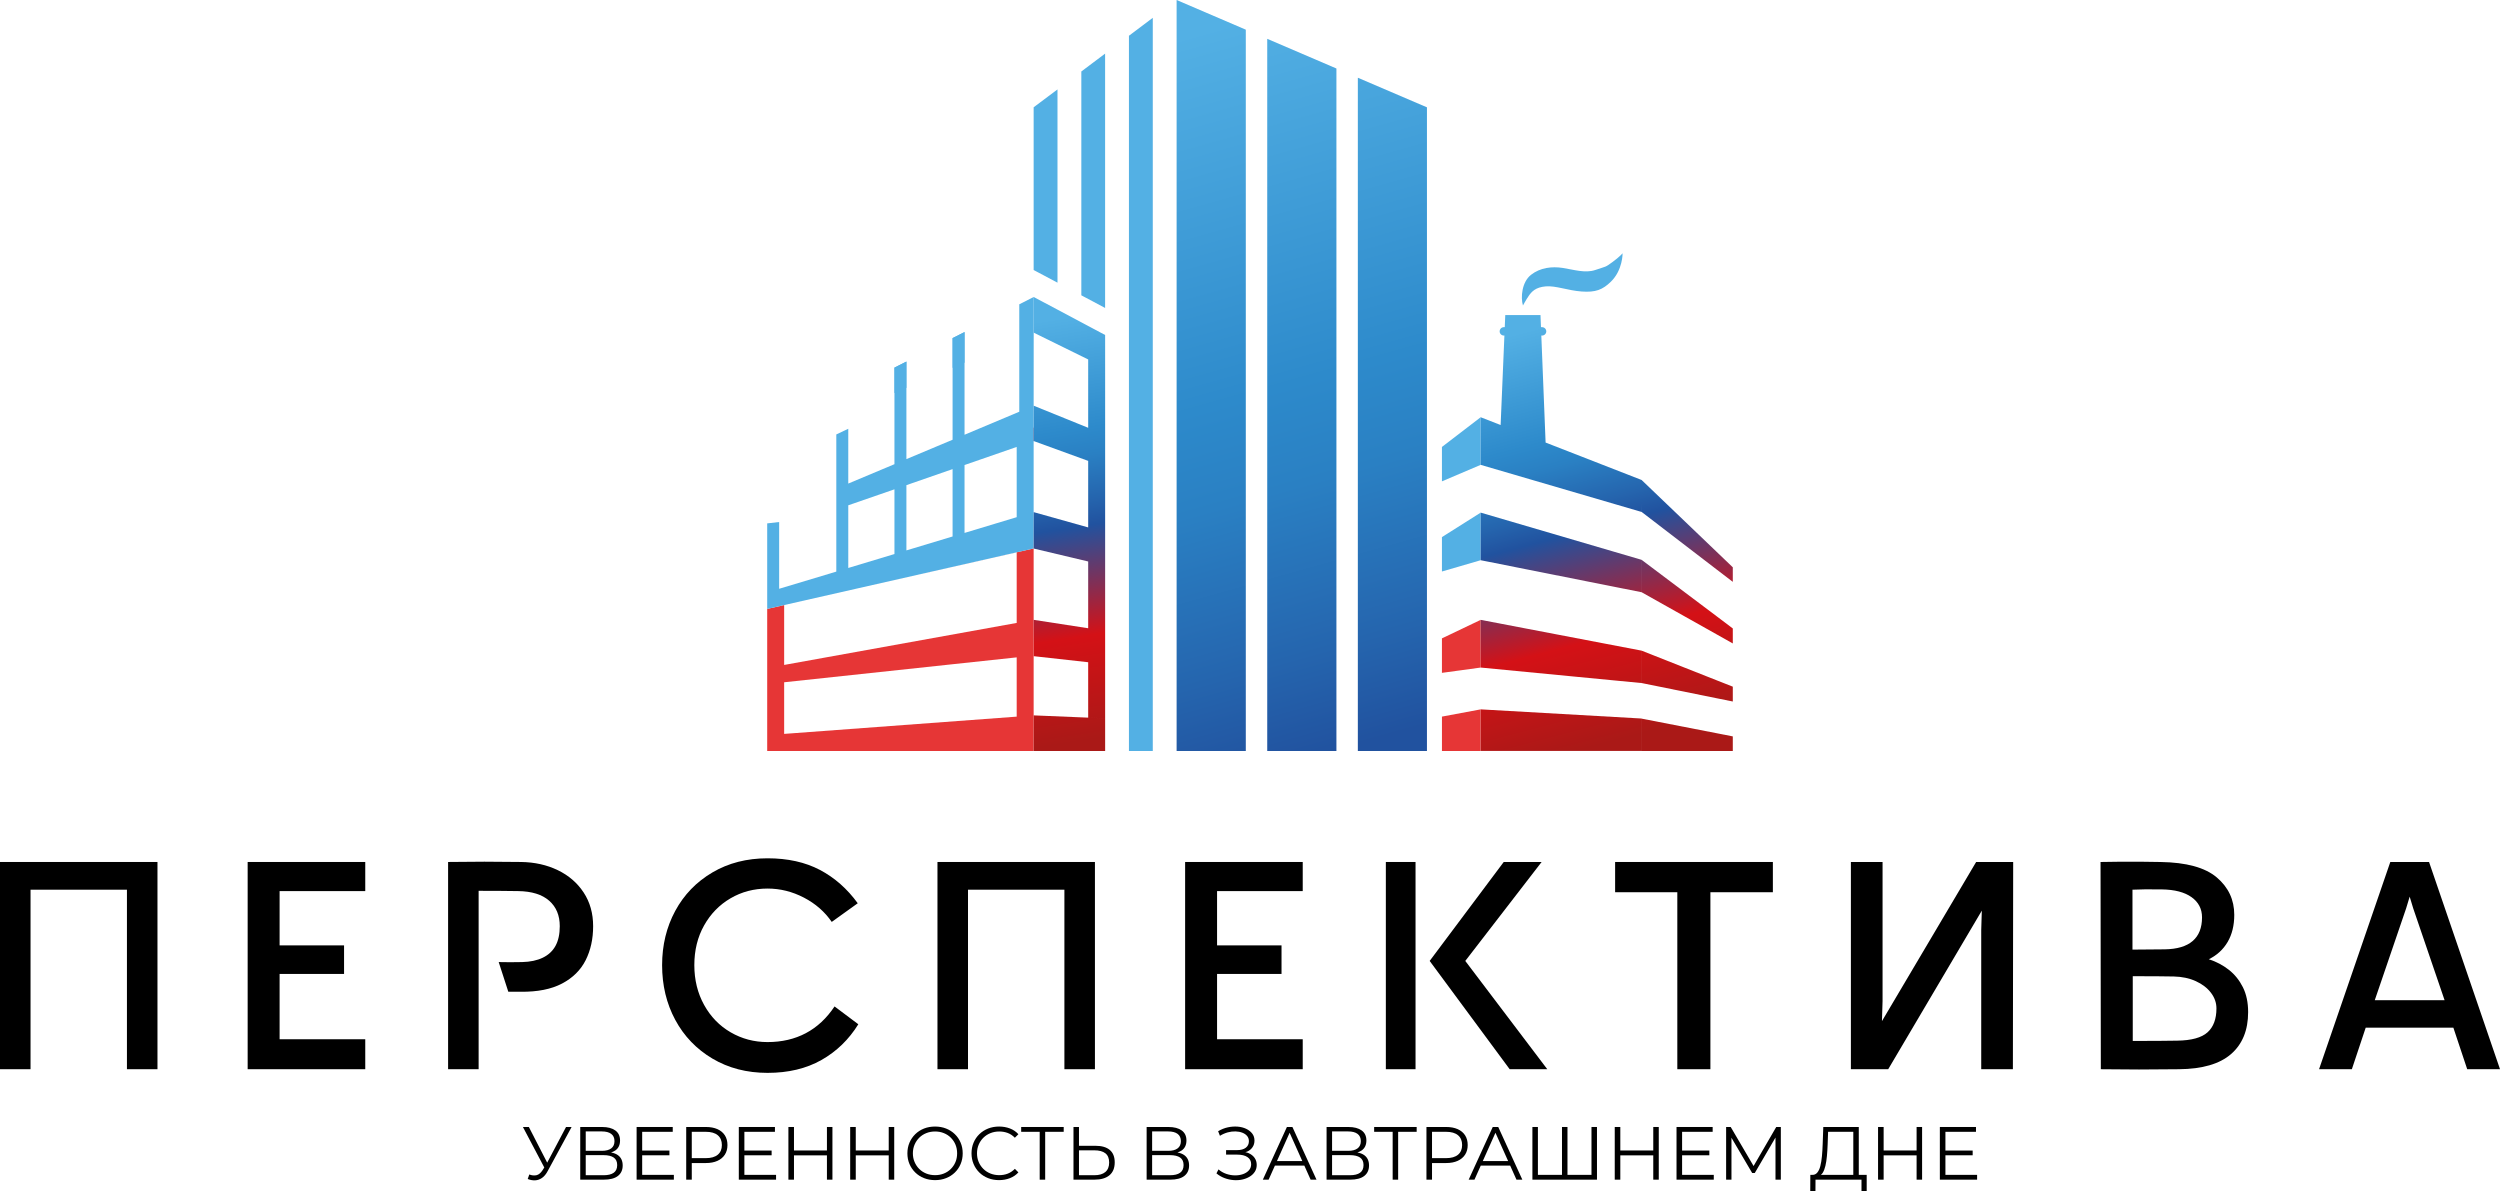 <?xml version="1.0" encoding="UTF-8"?> <svg xmlns="http://www.w3.org/2000/svg" xmlns:xlink="http://www.w3.org/1999/xlink" id="_Слой_1" data-name="Слой_1" version="1.1" viewBox="0 0 330.265 157.403"><defs><style> .st0 { fill: #2356a2; } .st1 { fill: #53b0e4; } .st2 { fill: url(#_Безымянный_градиент_129); } .st3 { fill: url(#_Безымянный_градиент_1291); } .st4 { fill: #e63636; } .st5 { fill: url(#_Безымянный_градиент_97); } </style><linearGradient id="_Безымянный_градиент_97" data-name="Безымянный градиент 97" x1="157.319" y1="4.476" x2="183.355" y2="97.25" gradientUnits="userSpaceOnUse"><stop offset="0" stop-color="#53b0e4"></stop><stop offset=".5" stop-color="#2d8acb"></stop><stop offset=".635" stop-color="#2a80c3"></stop><stop offset=".862" stop-color="#2565ae"></stop><stop offset="1" stop-color="#21529f"></stop></linearGradient><linearGradient id="_Безымянный_градиент_129" data-name="Безымянный градиент 129" x1="200.893" y1="43.945" x2="214.98" y2="97.392" gradientUnits="userSpaceOnUse"><stop offset="0" stop-color="#53b0e4"></stop><stop offset=".268" stop-color="#2d8acb"></stop><stop offset=".33" stop-color="#2a80c3"></stop><stop offset=".434" stop-color="#2565ae"></stop><stop offset=".496" stop-color="#21529f"></stop><stop offset=".755" stop-color="#d41116"></stop><stop offset="1" stop-color="#aa1917"></stop></linearGradient><linearGradient id="_Безымянный_градиент_1291" data-name="Безымянный градиент 129" x1="136.765" y1="42.54" x2="145.257" y2="97.517" xlink:href="#_Безымянный_градиент_129"></linearGradient></defs><g><path d="M72.286,153.591l-2.422-4.709h-.785l2.824,5.35-.2.318c-.251.396-.526.631-.825.701-.298.068-.616.037-.954-.095l-.209.596c.325.132.649.192.97.179s.626-.118.915-.318c.288-.198.538-.499.751-.903l3.161-5.827h-.735l-2.489,4.709Z"></path><path d="M81.654,152.62c-.241-.182-.556-.302-.929-.375.211-.072.413-.153.581-.275.404-.295.606-.73.606-1.307,0-.584-.211-1.025-.631-1.328-.421-.301-.999-.452-1.735-.452h-2.893v6.959h3.083c.842,0,1.473-.163,1.893-.491.421-.328.632-.79.632-1.386,0-.59-.203-1.039-.607-1.344ZM77.379,149.468h2.127c.537,0,.95.109,1.238.324s.433.534.433.959c0,.423-.145.744-.433.959s-.701.322-1.238.322h-2.127v-2.565ZM81.077,154.927c-.305.219-.752.328-1.342.328h-2.356v-2.654h2.356c.589,0,1.037.107,1.342.318s.457.544.457.994c0,.456-.152.796-.457,1.014Z"></path><polygon points="84.836 152.62 88.435 152.62 88.435 151.995 84.836 151.995 84.836 149.519 88.873 149.519 88.873 148.882 84.1 148.882 84.1 155.841 89.021 155.841 89.021 155.206 84.836 155.206 84.836 152.62"></polygon><path d="M94.778,149.165c-.424-.188-.931-.284-1.521-.284h-2.605v6.959h.736v-2.196h1.869c.59,0,1.097-.097,1.521-.289s.751-.466.98-.819c.228-.355.343-.777.343-1.268,0-.503-.115-.932-.343-1.287-.229-.355-.555-.627-.98-.816ZM94.822,152.546c-.361.301-.889.452-1.585.452h-1.85v-3.48h1.85c.696,0,1.224.151,1.585.456s.542.736.542,1.293c0,.55-.181.977-.542,1.278Z"></path><polygon points="98.337 152.62 101.936 152.62 101.936 151.995 98.337 151.995 98.337 149.519 102.374 149.519 102.374 148.882 97.601 148.882 97.601 155.841 102.523 155.841 102.523 155.206 98.337 155.206 98.337 152.62"></polygon><polygon points="109.243 151.985 104.889 151.985 104.889 148.882 104.153 148.882 104.153 155.841 104.889 155.841 104.889 152.63 109.243 152.63 109.243 155.841 109.969 155.841 109.969 148.882 109.243 148.882 109.243 151.985"></polygon><polygon points="117.406 151.985 113.051 151.985 113.051 148.882 112.315 148.882 112.315 155.841 113.051 155.841 113.051 152.63 117.406 152.63 117.406 155.841 118.132 155.841 118.132 148.882 117.406 148.882 117.406 151.985"></polygon><path d="M126.14,149.828c-.328-.318-.715-.565-1.158-.742-.444-.175-.928-.262-1.452-.262-.53,0-1.018.087-1.461.262-.445.177-.83.425-1.158.746-.328.322-.584.697-.766,1.124s-.273.895-.273,1.406.09.981.273,1.408.438.802.766,1.122c.328.322.716.571,1.163.746.448.177.933.264,1.456.264s1.008-.087,1.452-.264c.444-.175.83-.421,1.158-.74s.584-.693.765-1.124c.183-.431.274-.901.274-1.412s-.091-.981-.274-1.412c-.182-.431-.437-.806-.765-1.122ZM126.224,153.511c-.146.348-.35.652-.612.915-.261.262-.57.464-.924.606s-.741.214-1.158.214-.805-.072-1.163-.214-.668-.344-.93-.606c-.261-.262-.467-.569-.616-.92-.15-.351-.224-.732-.224-1.144,0-.417.075-.8.224-1.148.149-.348.354-.652.616-.915.262-.262.572-.464.93-.606.358-.144.746-.216,1.163-.216s.804.072,1.158.216c.354.142.663.344.924.606.262.262.466.567.612.915s.218.73.218,1.148-.073.8-.218,1.15Z"></path><path d="M129.913,150.299c.265-.262.577-.464.934-.606.358-.144.746-.216,1.163-.216.398,0,.769.066,1.114.194.345.13.66.34.945.631l.467-.466c-.305-.338-.679-.592-1.123-.761-.444-.169-.918-.252-1.421-.252-.523,0-1.008.087-1.452.262-.444.177-.83.423-1.158.742-.328.317-.584.691-.765,1.122-.183.431-.274.901-.274,1.412s.091.981.274,1.412c.182.431.435.806.76,1.124.324.318.709.565,1.153.74.444.177.927.264,1.452.264.51,0,.987-.085,1.431-.258.445-.173.818-.427,1.123-.765l-.467-.468c-.284.291-.6.503-.945.637-.345.132-.716.198-1.114.198-.417,0-.805-.072-1.163-.214-.357-.142-.669-.344-.934-.606s-.473-.567-.621-.915c-.15-.35-.224-.732-.224-1.15s.075-.8.224-1.148c.149-.348.356-.652.621-.915Z"></path><polygon points="134.904 149.519 137.35 149.519 137.35 155.841 138.075 155.841 138.075 149.519 140.521 149.519 140.521 148.882 134.904 148.882 134.904 149.519"></polygon><path d="M144.727,151.367h-2.187v-2.486h-.726v6.959h2.764c.861,0,1.524-.194,1.988-.581.464-.388.696-.957.696-1.705,0-.722-.217-1.268-.651-1.637-.434-.367-1.062-.551-1.884-.551ZM146.024,154.828c-.335.285-.823.427-1.466.427h-2.019v-3.291h2.019c.65,0,1.14.132,1.471.394s.497.668.497,1.218-.167.967-.502,1.252Z"></path><path d="M156.478,152.62c-.241-.182-.556-.302-.929-.375.211-.072.413-.153.581-.275.404-.295.606-.73.606-1.307,0-.584-.211-1.025-.631-1.328-.421-.301-.999-.452-1.735-.452h-2.893v6.959h3.083c.842,0,1.473-.163,1.893-.491.421-.328.632-.79.632-1.386,0-.59-.203-1.039-.607-1.344ZM152.203,149.468h2.127c.537,0,.95.109,1.238.324s.433.534.433.959c0,.423-.145.744-.433.959s-.701.322-1.238.322h-2.127v-2.565ZM155.901,154.927c-.305.219-.752.328-1.342.328h-2.356v-2.654h2.356c.589,0,1.037.107,1.342.318s.457.544.457.994c0,.456-.152.796-.457,1.014Z"></path><path d="M164.944,152.333c-.132-.056-.28-.092-.43-.126.083-.026.174-.043.25-.077.302-.136.537-.33.706-.583.17-.25.254-.542.254-.874,0-.357-.1-.666-.299-.924-.198-.258-.465-.468-.8-.627s-.711-.254-1.128-.287-.849-.002-1.292.093c-.445.097-.872.268-1.283.513l.238.606c.332-.204.675-.355,1.029-.452.354-.095.698-.138,1.029-.128s.631.066.9.169c.268.103.481.249.636.437.156.188.234.416.234.682,0,.371-.138.66-.413.87-.275.208-.658.313-1.149.313h-1.452v.596h1.491c.57,0,1.016.111,1.337.328.321.219.483.53.483.936,0,.317-.099.586-.298.81-.199.221-.459.388-.781.501s-.675.169-1.059.165-.767-.07-1.148-.2c-.382-.128-.724-.326-1.029-.59l-.269.526c.325.272.68.48,1.064.621.384.144.776.231,1.173.264.398.033.779.012,1.144-.064.364-.078.694-.204.989-.379s.527-.394.696-.656.253-.561.253-.899c0-.359-.094-.672-.284-.94s-.454-.476-.795-.621Z"></path><path d="M170.009,148.882l-3.181,6.959h.765l.832-1.858h3.885l.832,1.858h.776l-3.182-6.959h-.726ZM168.692,153.387l1.675-3.744,1.675,3.744h-3.351Z"></path><path d="M180.25,152.62c-.241-.182-.556-.302-.929-.375.211-.072.413-.153.581-.275.404-.295.606-.73.606-1.307,0-.584-.211-1.025-.631-1.328-.421-.301-.999-.452-1.735-.452h-2.893v6.959h3.083c.842,0,1.473-.163,1.893-.491.421-.328.632-.79.632-1.386,0-.59-.203-1.039-.607-1.344ZM175.975,149.468h2.127c.537,0,.95.109,1.238.324s.433.534.433.959c0,.423-.145.744-.433.959s-.701.322-1.238.322h-2.127v-2.565ZM179.673,154.927c-.305.219-.752.328-1.342.328h-2.356v-2.654h2.356c.589,0,1.037.107,1.342.318s.457.544.457.994c0,.456-.152.796-.457,1.014Z"></path><polygon points="181.533 149.519 183.979 149.519 183.979 155.841 184.704 155.841 184.704 149.519 187.15 149.519 187.15 148.882 181.533 148.882 181.533 149.519"></polygon><path d="M192.568,149.165c-.424-.188-.931-.284-1.521-.284h-2.605v6.959h.736v-2.196h1.869c.59,0,1.097-.097,1.521-.289s.751-.466.98-.819c.228-.355.343-.777.343-1.268,0-.503-.115-.932-.343-1.287-.229-.355-.555-.627-.98-.816ZM192.613,152.546c-.361.301-.889.452-1.585.452h-1.85v-3.48h1.85c.696,0,1.224.151,1.585.456s.542.736.542,1.293c0,.55-.181.977-.542,1.278Z"></path><path d="M197.201,148.882l-3.181,6.959h.765l.832-1.858h3.885l.832,1.858h.776l-3.182-6.959h-.726ZM195.884,153.387l1.675-3.744,1.675,3.744h-3.351Z"></path><polygon points="210.245 155.206 207.073 155.206 207.073 148.882 206.348 148.882 206.348 155.206 203.166 155.206 203.166 148.882 202.44 148.882 202.44 155.841 210.97 155.841 210.97 148.882 210.245 148.882 210.245 155.206"></polygon><polygon points="218.407 151.985 214.053 151.985 214.053 148.882 213.317 148.882 213.317 155.841 214.053 155.841 214.053 152.63 218.407 152.63 218.407 155.841 219.133 155.841 219.133 148.882 218.407 148.882 218.407 151.985"></polygon><polygon points="222.215 152.62 225.814 152.62 225.814 151.995 222.215 151.995 222.215 149.519 226.252 149.519 226.252 148.882 221.479 148.882 221.479 155.841 226.401 155.841 226.401 155.206 222.215 155.206 222.215 152.62"></polygon><polygon points="231.659 154.038 228.638 148.882 228.031 148.882 228.031 155.841 228.737 155.841 228.737 150.307 231.471 154.958 231.819 154.958 234.553 150.276 234.553 155.841 235.259 155.841 235.259 148.882 234.652 148.882 231.659 154.038"></polygon><path d="M245.559,148.882h-4.692l-.08,2.256c-.019.577-.052,1.115-.099,1.612s-.117.932-.214,1.303-.232.658-.408.864-.396.301-.661.289h-.249l-.01,2.196h.685l.01-1.561h6.075v1.561h.686v-2.196h-1.045v-6.324ZM240.791,154.936c.15-.239.269-.548.358-.928.089-.383.155-.812.199-1.293.043-.48.075-.983.094-1.507l.06-1.689h3.33v5.688h-4.287c.091-.069.174-.156.245-.27Z"></path><polygon points="253.194 151.985 248.839 151.985 248.839 148.882 248.103 148.882 248.103 155.841 248.839 155.841 248.839 152.63 253.194 152.63 253.194 155.841 253.92 155.841 253.92 148.882 253.194 148.882 253.194 151.985"></polygon><polygon points="257.002 155.206 257.002 152.62 260.601 152.62 260.601 151.995 257.002 151.995 257.002 149.519 261.039 149.519 261.039 148.882 256.266 148.882 256.266 155.841 261.187 155.841 261.187 155.206 257.002 155.206"></polygon></g><g><polygon points="0 141.249 4.034 141.249 4.034 117.534 16.769 117.534 16.769 141.249 20.803 141.249 20.803 113.873 0 113.873 0 141.249"></polygon><polygon points="32.717 141.249 48.253 141.249 48.253 137.291 36.937 137.291 36.937 128.663 45.452 128.663 45.452 124.891 36.937 124.891 36.937 117.72 48.253 117.72 48.253 113.873 32.717 113.873 32.717 141.249"></polygon><path d="M73.688,114.956c-1.444-.697-3.062-1.058-4.856-1.083-3.237-.05-6.448-.05-9.636,0v27.376h4.034v-23.566c1.967,0,3.709.012,5.229.036,1.792.026,3.156.449,4.09,1.271s1.4,1.942,1.4,3.362c0,1.046-.187,1.911-.561,2.596-.373.684-.934,1.207-1.681,1.568-.747.361-1.656.554-2.726.579-1.071.025-2.104.025-3.1,0l1.27,3.922h1.643c2.216.024,4.034-.337,5.453-1.083,1.42-.748,2.459-1.774,3.12-3.082.659-1.307.99-2.806.99-4.5,0-1.694-.418-3.176-1.252-4.445s-1.973-2.253-3.416-2.951Z"></path><path d="M106.46,136.487c-1.482.784-3.168,1.177-5.062,1.177-1.768,0-3.392-.429-4.873-1.289-1.482-.86-2.653-2.067-3.511-3.623-.859-1.555-1.289-3.306-1.289-5.247,0-1.967.429-3.717,1.289-5.247.858-1.532,2.023-2.727,3.492-3.585,1.469-.859,3.1-1.289,4.892-1.289,1.668,0,3.268.399,4.8,1.195,1.532.797,2.757,1.867,3.679,3.212l3.436-2.466c-1.395-1.916-3.062-3.386-5.004-4.407-1.943-1.02-4.246-1.531-6.911-1.531-2.739,0-5.166.622-7.282,1.867-2.117,1.245-3.753,2.938-4.912,5.079-1.157,2.141-1.736,4.531-1.736,7.171,0,2.665.579,5.073,1.736,7.226,1.159,2.154,2.795,3.86,4.912,5.117,2.117,1.257,4.543,1.886,7.282,1.886,2.739,0,5.111-.565,7.116-1.698,2.004-1.133,3.628-2.709,4.874-4.724l-3.138-2.354c-1.045,1.568-2.31,2.745-3.791,3.529Z"></path><polygon points="123.845 141.249 127.879 141.249 127.879 117.534 140.614 117.534 140.614 141.249 144.647 141.249 144.647 113.873 123.845 113.873 123.845 141.249"></polygon><polygon points="156.562 141.249 172.098 141.249 172.098 137.291 160.782 137.291 160.782 128.663 169.297 128.663 169.297 124.891 160.782 124.891 160.782 117.72 172.098 117.72 172.098 113.873 156.562 113.873 156.562 141.249"></polygon><rect x="183.079" y="113.873" width="3.922" height="27.376"></rect><polygon points="203.658 113.873 198.652 113.873 188.868 126.945 199.437 141.249 204.404 141.249 193.573 126.945 203.658 113.873"></polygon><polygon points="213.367 117.869 221.584 117.869 221.584 141.249 225.954 141.249 225.954 117.869 234.207 117.869 234.207 113.873 213.367 113.873 213.367 117.869"></polygon><polygon points="248.617 134.897 248.698 132.248 248.698 113.873 244.514 113.873 244.514 141.249 249.444 141.249 261.809 120.301 261.732 122.874 261.732 141.249 265.915 141.249 265.953 113.873 261.06 113.873 248.617 134.897"></polygon><path d="M294.449,128.122c-.772-.61-1.656-1.077-2.651-1.401,1.07-.523,1.898-1.283,2.484-2.278.584-.996.878-2.191.878-3.585,0-1.991-.772-3.641-2.316-4.949-1.544-1.307-4.021-1.984-7.432-2.035l-2.615-.036h-2.689c-.896,0-1.768.012-2.614.036l.038,27.376c3.287.05,6.722.05,10.309,0,3.087-.024,5.383-.691,6.89-1.999,1.506-1.307,2.26-3.155,2.26-5.545,0-1.27-.231-2.366-.691-3.287-.462-.92-1.077-1.686-1.849-2.297ZM281.713,117.534c.947-.05,2.242-.062,3.884-.038,1.693.026,3.0.367,3.922,1.027.92.66,1.382,1.55,1.382,2.67,0,1.37-.411,2.41-1.233,3.118-.822.71-2.055,1.078-3.697,1.103-1.37,0-2.789.012-4.259.036v-7.917ZM291.629,136.375c-.785.71-2.124,1.077-4.016,1.101-1.32.026-3.274.038-5.863.038v-8.553c2.415,0,4.221.013,5.416.038,1.095.024,2.065.23,2.913.616.846.385,1.512.896,1.998,1.531.486.635.728,1.326.728,2.073,0,1.394-.392,2.446-1.176,3.156Z"></path><path d="M320.89,113.873h-5.116l-9.412,27.376h4.333l1.83-5.49h11.578l1.83,5.49h4.333l-9.375-27.376ZM313.72,132.136l4.146-12.138.467-1.544.467,1.544,4.146,12.138h-9.225Z"></path></g><polygon class="st1" points="139.701 11.813 139.701 37.343 136.551 35.673 136.551 14.173 139.701 11.813"></polygon><polygon class="st1" points="149.14 4.723 149.14 99.213 152.29 99.213 152.29 2.353 149.14 4.723"></polygon><polygon class="st1" points="142.85 9.443 142.85 39.013 145.991 40.683 145.991 7.083 142.85 9.443"></polygon><path class="st0" d="M136.553,58.266"></path><line class="st0" x1="136.553" y1="94.493" x2="136.553" y2="94.503"></line><polygon class="st4" points="195.6 93.713 195.6 99.213 190.49 99.213 190.49 94.668 195.6 93.713"></polygon><polygon class="st1" points="190.488 59.044 190.488 63.589 195.607 61.409 195.607 55.119 190.488 59.044"></polygon><polygon class="st1" points="190.488 70.954 190.488 75.499 195.607 74.008 195.607 67.721 190.488 70.954"></polygon><polygon class="st4" points="190.488 84.333 190.488 88.888 195.607 88.188 195.607 81.887 190.488 84.333"></polygon><path class="st4" d="M134.311,72.962v9.33l-30.72,5.55v-7.91l-2.24.51v18.77h35.2v-26.76l-2.24.51ZM134.311,94.672l-30.72,2.28v-6.82l30.72-3.29v7.83Z"></path><polygon class="st4" points="136.552 56.482 136.552 58.262 134.311 59.042 134.311 57.172 136.552 56.482"></polygon><path class="st5" d="M164.578,3.92v95.292h-9.14V0l9.14,3.92ZM167.409,5.13v94.082h9.14V9.049l-9.14-3.92ZM179.379,10.269v88.942h9.13V14.179l-9.13-3.91Z"></path><path class="st2" d="M204.201,58.905l-.691-17.279h-4.655l-.677,16.036,6.023,1.243ZM203.713,43.22h-5.04c-.31,0-.56.25-.56.56,0,.3.25.55.56.55h5.04c.31,0,.56-.25.56-.55,0-.31-.25-.56-.56-.56ZM228.913,97.283v1.93h-12.05v-4.28l9.92,1.93,2.13.42ZM216.858,73.924,216.878,63.415l-.02-.01-21.25-8.285v6.29l21.25,6.219.02-4.213ZM195.608,67.721v6.287l21.25,4.229v-4.283l-21.25-6.233ZM195.608,88.188l21.25,2.047-0-4.283-21.25-4.065v6.301ZM216.858,99.204v-4.283l-21.25-1.21v5.493h21.25ZM226.783,89.873l-1.14-.45-8.78-3.47v4.28l9.92,2.01,2.13.43v-1.96l-2.13-.84ZM226.783,72.905l-9.9-9.479-.02-.02v4.22l9.92,7.609,2.13,1.63v-1.92l-2.13-2.04ZM226.783,81.414l-9.92-7.459v4.28l9.92,5.57,2.13,1.2v-1.98l-2.13-1.61ZM201.947,39.095c.406-.586.924-1.149,2.255-1.263,1.32-.113,2.888.541,4.738.677,1.85.135,2.774-.226,3.88-1.308,1.566-1.534,1.534-3.744,1.534-3.744,0,0-.361.451-1.353,1.173-.992.722-.742.52-2.256,1.038-1.325.453-2.842-.045-4.286-.271-1.444-.226-2.977-.045-4.195.902s-1.398,2.977-1.072,4.06c0,0,.35-.677.757-1.263Z"></path><path class="st0" d="M136.553,53.596"></path><polygon class="st4" points="136.553 72.455 136.553 72.465 113.542 77.674 136.553 72.455"></polygon><polygon class="st1" points="119.743 47.766 119.743 51.236 118.163 51.926 118.163 48.566 119.743 47.766"></polygon><polygon class="st1" points="127.423 43.866 127.423 47.906 125.843 48.596 125.843 44.666 127.423 43.866"></polygon><path class="st1" d="M134.652,40.202v14.19l-7.23,3.04v-13.57l-1.58.8v13.43l-6.1,2.56v-12.89l-1.58.8v12.76l-6.1,2.56v-7.24l-1.58.75v18.12l-7.55,2.27v-8.82l-1.58.18v11.3l2.24-.51,30.72-6.97,2.24-.51v-18.86l.01-14.36-1.91.97ZM118.162,73.192l-6.1,1.84v-8.28l6.1-2.11v8.55ZM125.842,70.872l-6.1,1.84v-8.62l6.1-2.12v8.9ZM134.311,68.322l-6.89,2.08v-8.97l6.89-2.39v9.28Z"></path><path class="st4" d="M103.483,90.153"></path><path class="st0" d="M136.553,86.604"></path><path class="st3" d="M145.994,44.255v4.33l-2.24-1.1-7.2-3.54v-4.71l3.15,1.67,6.29,3.35ZM143.755,56.515l-7.201-2.92v4.67l7.201,2.62,2.24.82v-4.28l-2.24-.91ZM143.755,69.675l-7.2-2.02v4.81l7.2,1.71,2.24.53v-4.4l-2.24-.63ZM143.755,82.995l-7.2-1.11v4.8l7.2.8,2.24.25v-4.4l-2.24-.34ZM143.755,94.805l-7.2-.3v4.71h9.44v-4.32l-2.24-.09ZM143.755,47.485v9.03l2.24.91v-8.84l-2.24-1.1ZM143.755,69.675l2.24.63v-8.6l-2.24-.82v8.79ZM143.755,82.995l2.24.34v-8.63l-2.24-.53v8.82ZM143.755,94.805l2.24.09v-7.16l-2.24-.25v7.32Z"></path></svg> 